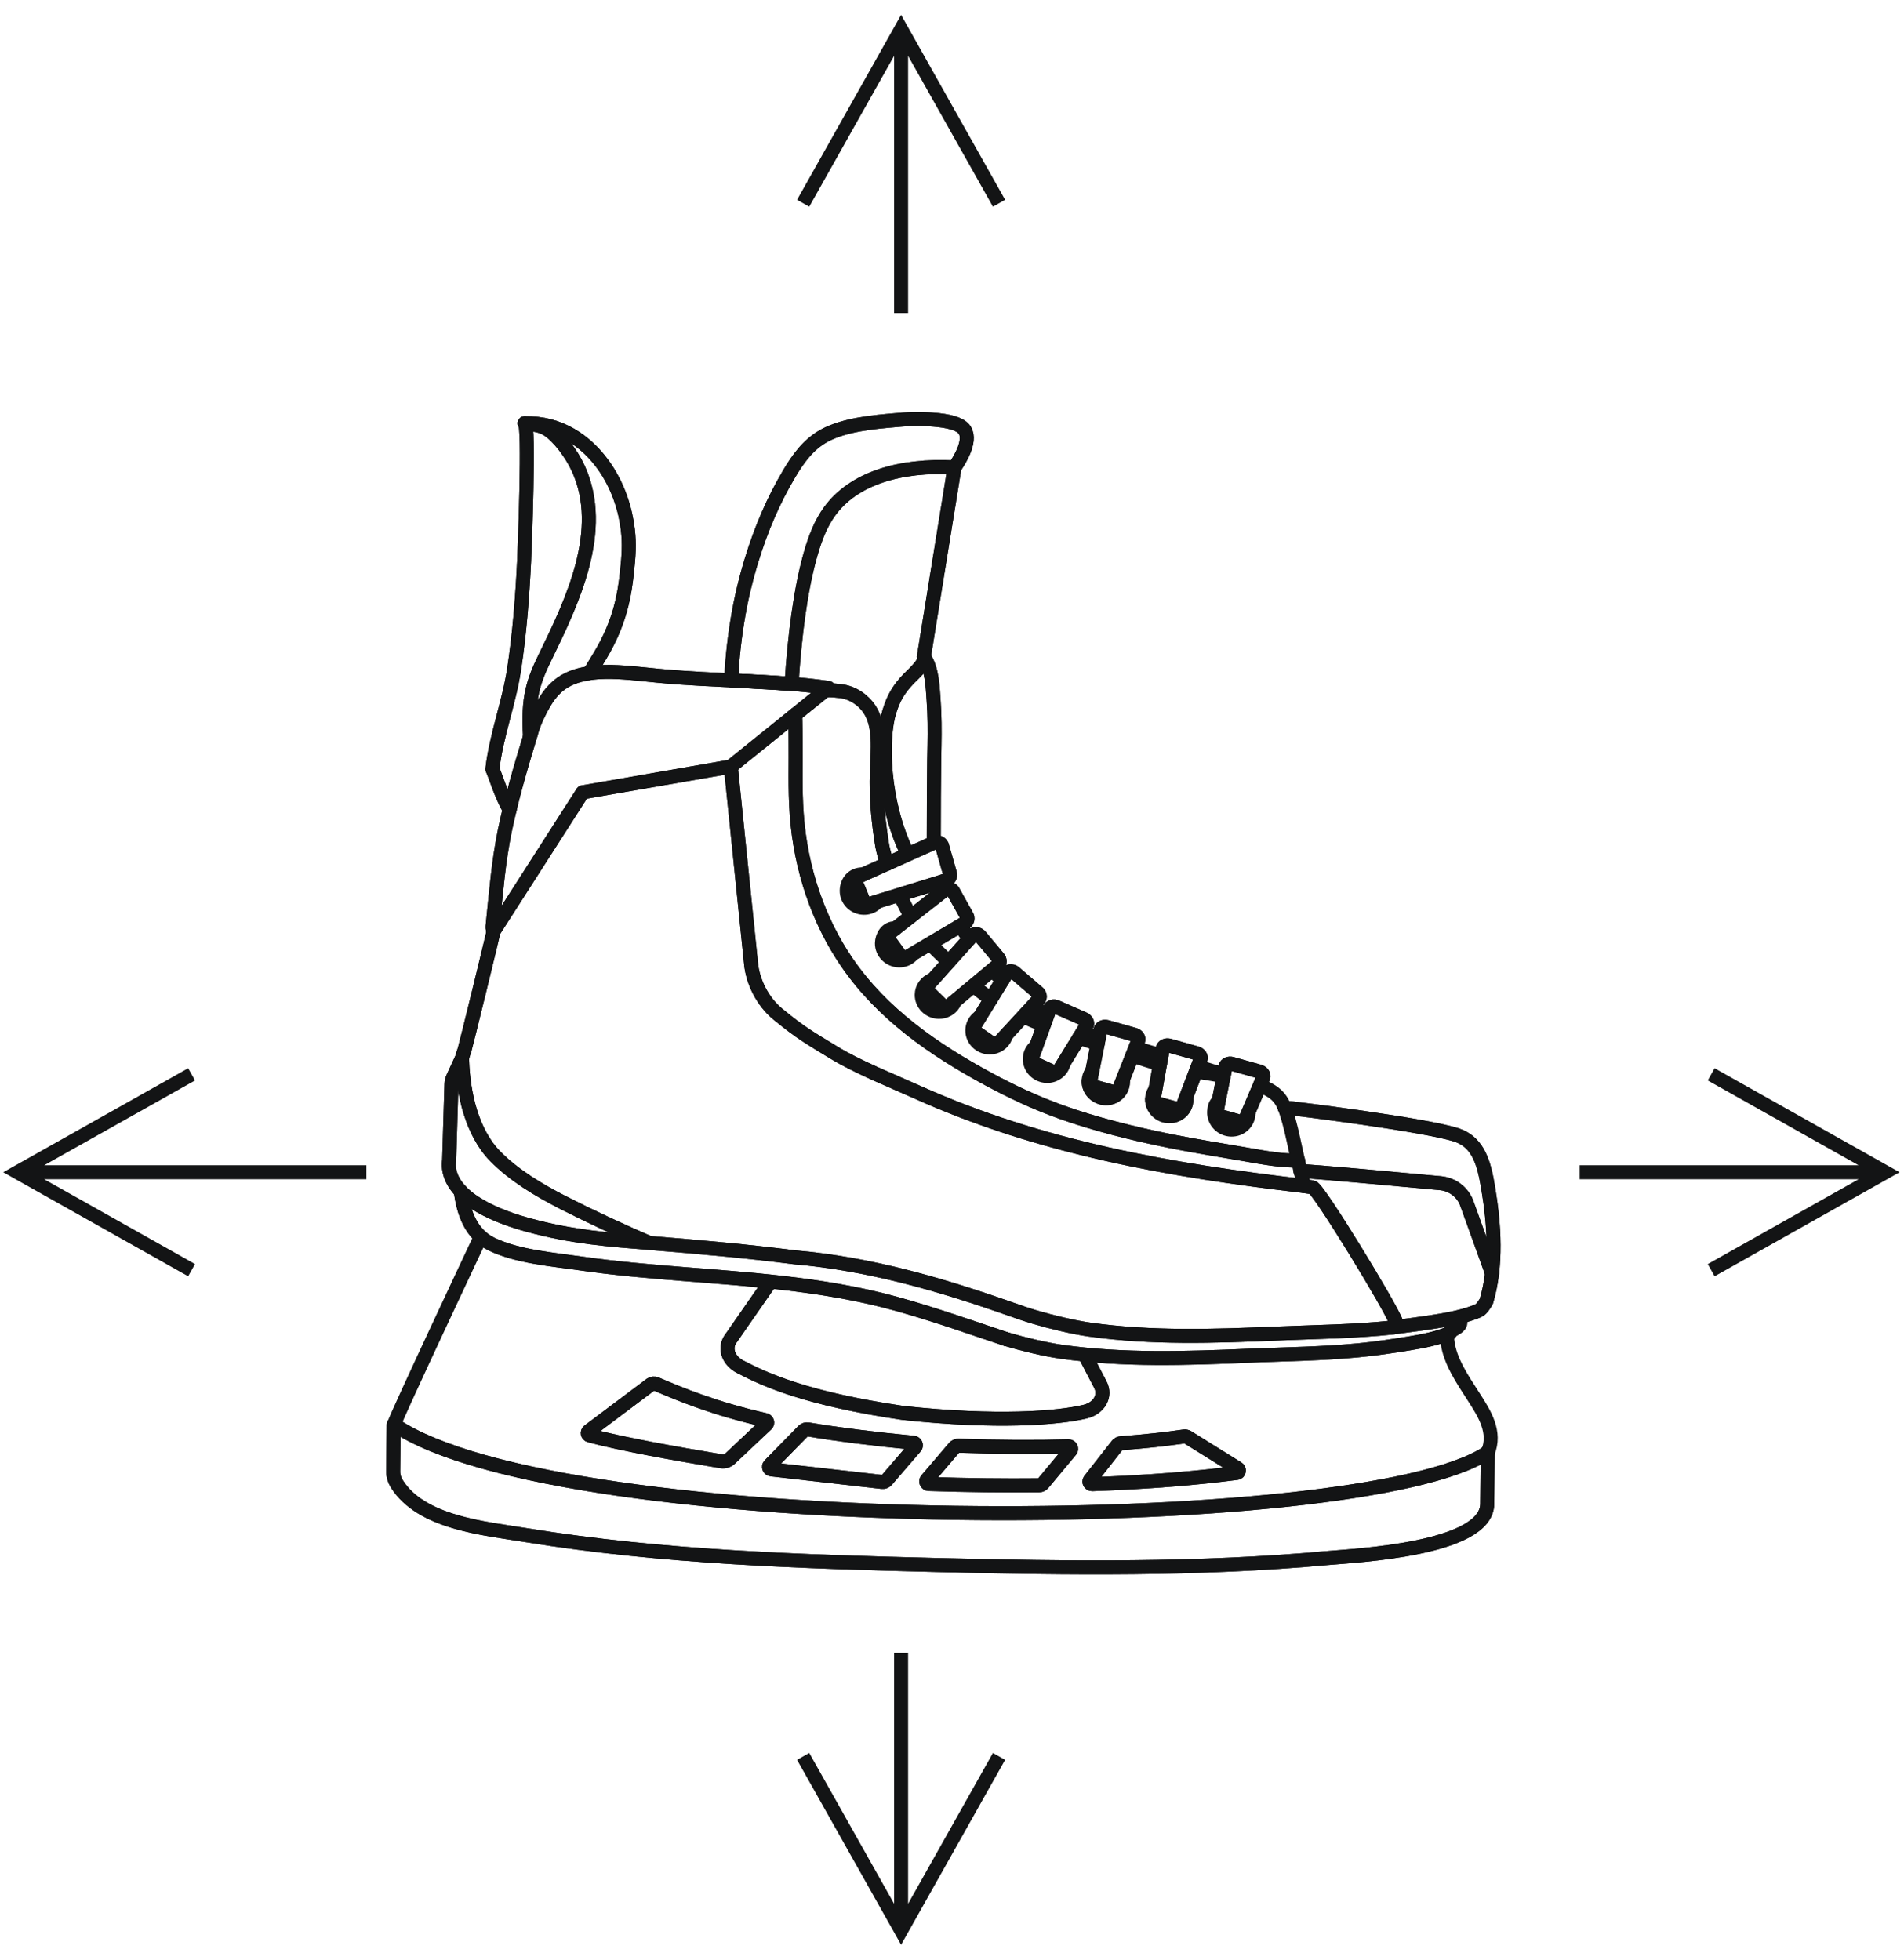 <?xml version="1.0" encoding="UTF-8"?>
<svg width="68px" height="70px" viewBox="0 0 68 70" version="1.1" xmlns="http://www.w3.org/2000/svg" xmlns:xlink="http://www.w3.org/1999/xlink">
    <!-- Generator: Sketch 53.2 (72643) - https://sketchapp.com -->
    <title>Group 5</title>
    <desc>Created with Sketch.</desc>
    <g id="Page-1" stroke="none" stroke-width="1" fill="none" fill-rule="evenodd">
        <g id="Desktop-HD-Copy" transform="translate(-990, -1056)">
            <g id="Group-5" transform="translate(991, 1057)">
                <g id="Group" transform="translate(4, 8)">
                    <g id="Skate-Icon-White-1" transform="translate(29.576, 30.098) rotate(18) translate(-29.576, -30.098) translate(6.076, 7.098)" stroke="#131415" stroke-width="0.5">
                        <path d="M7.197,34.777 C13.243,38.739 41.767,38.185 46.248,35.107" id="Stroke-1" stroke-linecap="round" stroke-linejoin="round" transform="translate(26.722, 36.18) rotate(-17) translate(-26.722, -36.18) "></path>
                        <path d="M31.023,19.375 C31.662,19.552 31.386,19.494 31.951,19.621" id="Stroke-3" stroke-linecap="round" stroke-linejoin="round" transform="translate(31.487, 19.498) rotate(-17) translate(-31.487, -19.498) "></path>
                        <path d="M28.7,19.432 C28.771,19.451 28.842,19.469 28.914,19.488 C29.143,19.549 29.381,19.615 29.623,19.684" id="Stroke-5" stroke-linecap="round" stroke-linejoin="round" transform="translate(29.162, 19.558) rotate(-17) translate(-29.162, -19.558) "></path>
                        <path d="M26.731,19.54 C26.941,19.615 27.064,19.653 27.279,19.714" id="Stroke-7" stroke-linecap="round" stroke-linejoin="round" transform="translate(27.005, 19.627) rotate(-17) translate(-27.005, -19.627) "></path>
                        <path d="M24.809,19.225 C24.99,19.347 25.06,19.39 25.251,19.499" id="Stroke-9" stroke-linecap="round" stroke-linejoin="round" transform="translate(25.03, 19.362) rotate(-17) translate(-25.03, -19.362) "></path>
                        <path d="M20.336,16.011 C20.436,16.309 20.399,16.162 20.436,16.309" id="Stroke-11" stroke-linecap="round" stroke-linejoin="round" transform="translate(20.386, 16.16) rotate(-17) translate(-20.386, -16.16) "></path>
                        <path d="M7.088,21.765 C7.051,21.975 6.175,25.853 6.126,26.018 C6.097,26.118 6.063,26.208 6.051,26.281 C6.043,26.325 6.043,26.362 6.046,26.409 C6.103,27.561 6.432,28.962 7.29,29.803 C7.979,30.478 8.864,30.983 9.73,31.408 C10.655,31.86 11.821,32.38 12.811,32.786" id="Stroke-13" stroke-linecap="round" stroke-linejoin="round" transform="translate(9.428, 27.276) rotate(-17) translate(-9.428, -27.276) "></path>
                        <path d="M5.027,22.514 L4.712,23.23 C4.679,23.303 4.662,23.383 4.661,23.464 L4.626,26.178 C4.615,26.278 4.613,26.38 4.628,26.48 C4.794,27.62 6.529,28.207 7.496,28.451 C9.103,28.856 10.32,28.919 11.974,29.024 C13.661,29.132 15.346,29.251 17.027,29.438 C19.688,29.619 22.247,30.313 24.768,31.152 C25.059,31.248 25.308,31.331 25.615,31.417 C26.208,31.583 27.017,31.763 27.605,31.835 C29.823,32.11 32.067,31.992 34.285,31.86 C35.669,31.777 37.078,31.741 38.453,31.567 C38.508,31.561 38.566,31.553 38.544,31.388 C38.374,30.888 35.678,26.638 35.472,26.615 C35.387,26.606 35.27,26.583 35.163,26.573 C30.387,26.102 25.736,25.367 21.295,23.461 C20.37,23.064 19.165,22.609 18.301,22.103 C17.405,21.578 17.113,21.429 16.268,20.76 C15.706,20.315 15.345,19.592 15.28,18.95 L14.438,11.951" id="Stroke-15" stroke-linecap="round" stroke-linejoin="round" transform="translate(21.583, 21.976) rotate(-17) translate(-21.583, -21.976) "></path>
                        <path d="M3.402,15.764 C3.29,14.366 3.49,13.781 3.896,12.912 C4.822,10.929 6.004,8.358 4.961,6.168 C4.698,5.62 4.239,5.043 3.857,4.799 C3.655,4.671 3.475,4.634 3.014,4.581 C3.191,4.602 3.095,9.088 3.081,9.512 C3.041,10.804 2.963,12.097 2.791,13.379 C2.629,14.585 2.197,15.741 2.078,16.952 C2.182,17.153 2.398,17.864 2.717,18.389" id="Stroke-17" stroke-linecap="round" stroke-linejoin="round" transform="translate(3.723, 11.485) rotate(-17) translate(-3.723, -11.485) "></path>
                        <path d="M7.051,16.156 L12.325,15.145 L15.76,12.275 C13.83,12.028 11.81,12.114 9.662,11.945 C9.02,11.894 8.368,11.821 7.773,11.843 C7.399,11.857 7.047,11.91 6.749,12.011 C6.341,12.149 6.036,12.379 5.789,12.726 C5.66,12.906 5.548,13.119 5.457,13.309 C5.327,13.576 5.238,13.797 5.138,14.195 C4.819,15.311 4.513,16.432 4.297,17.573 C4.087,18.685 4.021,19.808 3.924,20.934 C3.916,21.016 3.908,21.098 3.958,21.174 L7.051,16.156" id="Stroke-19" stroke-linecap="round" stroke-linejoin="round" transform="translate(9.839, 16.507) rotate(-17) translate(-9.839, -16.507) "></path>
                        <path d="M4.714,13.225 C4.929,12.85 5.016,12.71 5.094,12.572 C5.791,11.358 5.919,10.355 5.987,9.614 C6.043,9.014 6.061,8.584 5.995,8.091 C5.9,7.373 5.629,6.52 5.076,5.78 C4.466,4.962 3.511,4.281 2.241,4.342" id="Stroke-21" stroke-linecap="round" stroke-linejoin="round" transform="translate(4.139, 8.781) rotate(-17) translate(-4.139, -8.781) "></path>
                        <path d="M15.316,8.997 C15.336,9.289 15.344,9.794 15.348,9.917 C15.373,10.701 15.351,11.634 15.432,12.538 C15.608,14.516 16.279,16.351 17.321,17.816 C18.61,19.627 20.468,20.87 22.442,21.891 C23.255,22.311 24.086,22.692 25.069,23.025 C26.248,23.424 27.645,23.752 28.981,23.994 C29.9,24.16 30.789,24.285 31.691,24.425 C32.344,24.528 33.002,24.637 33.55,24.604" id="Stroke-23" stroke-linecap="round" stroke-linejoin="round" transform="translate(24.433, 16.804) rotate(-17) translate(-24.433, -16.804) "></path>
                        <path d="M23.169,19.596 C22.955,19.46 22.751,19.314 22.561,19.155" id="Stroke-25" stroke-linecap="round" stroke-linejoin="round" transform="translate(22.865, 19.376) rotate(-17) translate(-22.865, -19.376) "></path>
                        <path d="M25.239,19.909 C24.994,19.818 24.802,19.741 24.568,19.64" id="Stroke-27" stroke-linecap="round" stroke-linejoin="round" transform="translate(24.903, 19.774) rotate(-17) translate(-24.903, -19.774) "></path>
                        <path d="M27.325,19.953 C27.103,19.884 26.881,19.815 26.659,19.745" id="Stroke-29" stroke-linecap="round" stroke-linejoin="round" transform="translate(26.992, 19.849) rotate(-17) translate(-26.992, -19.849) "></path>
                        <path d="M29.661,20.001 C29.326,19.917 29,19.817 28.674,19.713" id="Stroke-31" stroke-linecap="round" stroke-linejoin="round" transform="translate(29.167, 19.857) rotate(-17) translate(-29.167, -19.857) "></path>
                        <path d="M31.975,19.701 C31.627,19.643 31.298,19.599 30.982,19.554" id="Stroke-33" stroke-linecap="round" stroke-linejoin="round" transform="translate(31.478, 19.628) rotate(-17) translate(-31.478, -19.628) "></path>
                        <path d="M35.428,22.718 C35.375,22.468 35.34,22.346 35.302,22.205 C35.188,21.776 35.056,21.171 34.941,20.723 C34.885,20.506 34.831,20.325 34.765,20.128 C34.695,19.921 34.608,19.695 34.421,19.513 C34.268,19.366 34.048,19.249 33.793,19.155" id="Stroke-35" stroke-linecap="round" stroke-linejoin="round" transform="translate(34.611, 20.936) rotate(-17) translate(-34.611, -20.936) "></path>
                        <path d="M20.686,18.225 C20.834,18.384 20.913,18.447 21.083,18.608 C21.153,18.674 21.226,18.745 21.301,18.817" id="Stroke-37" stroke-linecap="round" stroke-linejoin="round" transform="translate(20.994, 18.521) rotate(-17) translate(-20.994, -18.521) "></path>
                        <path d="M19.1,16.931 C19.138,17.01 19.139,17.01 19.179,17.088 C19.28,17.283 19.385,17.472 19.493,17.652" id="Stroke-39" stroke-linecap="round" stroke-linejoin="round" transform="translate(19.296, 17.291) rotate(-17) translate(-19.296, -17.291) "></path>
                        <path d="M15.037,10.371 C15.25,10.353 15.458,10.379 15.583,10.39 C16.005,10.432 16.399,10.686 16.63,11.027 C17.03,11.619 16.941,12.476 16.927,13.248 C16.911,14.179 17.004,14.988 17.165,15.887 C17.203,16.071 17.267,16.288 17.351,16.524" id="Stroke-41" stroke-linecap="round" stroke-linejoin="round" transform="translate(16.194, 13.444) rotate(-17) translate(-16.194, -13.444) "></path>
                        <path d="M35.364,18.677 C35.598,18.686 40.453,19.206 41.548,19.557 C42.324,19.813 42.525,20.578 42.679,21.398 C42.926,22.721 43.049,24.189 42.686,25.481 C42.527,25.75 42.464,25.783 42.396,25.815 C41.701,26.132 40.586,26.275 39.487,26.443" id="Stroke-43" stroke-linecap="round" stroke-linejoin="round" transform="translate(39.139, 22.56) rotate(-17) translate(-39.139, -22.56) "></path>
                        <path d="M35.999,20.847 C36.347,20.842 39.569,21.083 41.004,21.191 C41.423,21.223 41.789,21.485 41.948,21.866 L42.904,24.38" id="Stroke-45" stroke-linecap="round" stroke-linejoin="round" transform="translate(39.451, 22.613) rotate(-17) translate(-39.451, -22.613) "></path>
                        <path d="M6.596,40.261 C6.696,39.912 9.55,33.56 9.55,33.56" id="Stroke-47" stroke-linecap="round" stroke-linejoin="round" transform="translate(8.073, 36.911) rotate(-17) translate(-8.073, -36.911) "></path>
                        <path d="M43.373,24.936 C43.373,25.067 43.377,25.114 43.367,25.155 C43.328,25.313 43.071,25.368 42.971,25.492 C42.899,25.581 42.906,25.705 42.925,25.827 C43.029,26.496 43.454,27.108 43.879,27.741 C44.299,28.364 44.717,29.008 44.433,29.735" id="Stroke-49" stroke-linecap="round" stroke-linejoin="round" transform="translate(43.719, 27.335) rotate(-17) translate(-43.719, -27.335) "></path>
                        <path d="M9.34,10.541 C9.327,10.125 9.395,9.231 9.515,8.406 C9.629,7.625 9.789,6.91 9.985,6.229 C10.306,5.111 10.723,4.089 11.266,3.136 C11.576,2.592 11.927,2.071 12.504,1.741 C13.224,1.332 14.295,1.222 14.999,1.148 C15.421,1.104 15.711,1.072 16.238,1.094 C16.659,1.112 17.229,1.165 17.46,1.394 C17.811,1.742 17.375,2.497 17.173,2.795 C15.214,2.723 13.563,3.253 12.732,4.455 C12.441,4.875 12.25,5.376 12.094,5.956 C11.755,7.213 11.574,8.844 11.487,10.626 L9.34,10.541 Z" id="Stroke-51" stroke-linecap="round" stroke-linejoin="round" transform="translate(13.465, 5.857) rotate(-17) translate(-13.465, -5.857) "></path>
                        <path d="M18.681,15.227 C18.652,13.48 18.655,13.285 18.653,13.116 C18.643,12.293 18.646,12.149 18.646,11.761 C18.646,11.215 18.635,10.668 18.586,10.124 C18.543,9.641 18.513,9.005 18.213,8.594 C18.34,8.77 17.78,9.279 17.681,9.387 C17.335,9.764 17.157,10.073 17.013,10.574 C16.738,11.53 16.807,13.783 17.745,15.623" id="Stroke-53" stroke-linecap="round" stroke-linejoin="round" transform="translate(17.776, 12.108) rotate(-17) translate(-17.776, -12.108) "></path>
                        <path d="M17.128,1.839 L16.152,8.62" id="Stroke-55" stroke-linecap="round" stroke-linejoin="round" transform="translate(16.64, 5.23) rotate(-17) translate(-16.64, -5.23) "></path>
                        <path d="M24.12,20.8 C24.039,21.032 23.812,21.198 23.545,21.196 C23.207,21.193 22.93,20.925 22.928,20.595 C22.926,20.406 23.015,20.238 23.156,20.13" id="Stroke-57" stroke-linecap="round" stroke-linejoin="round" transform="translate(23.524, 20.663) rotate(-17) translate(-23.524, -20.663) "></path>
                        <path d="M19.319,29.903 L17.963,31.931 C17.689,32.279 17.84,32.744 18.295,32.971 C19.201,33.422 20.682,34.067 24.121,34.514 C27.486,34.821 29.689,34.602 30.636,34.355 C31.14,34.223 31.377,33.776 31.161,33.38 L30.569,32.29" id="Stroke-59" transform="translate(24.534, 32.284) rotate(-17) translate(-24.534, -32.284) "></path>
                        <path d="M46.548,35.021 L46.562,36.887 C46.574,38.513 41.881,38.81 40.898,38.918 C36.308,39.422 31.648,39.444 27.028,39.411 C22.124,39.376 17.148,39.307 12.277,38.602 C10.758,38.382 8.497,38.228 7.604,36.834 C7.522,36.705 7.476,36.558 7.475,36.407 L7.463,34.741" id="Stroke-61" stroke-linecap="round" stroke-linejoin="round" transform="translate(27.012, 37.081) rotate(-17) translate(-27.012, -37.081) "></path>
                        <path d="M27.508,30.589 C28.101,30.755 28.91,30.935 29.498,31.007" id="Stroke-63" stroke-linecap="round" stroke-linejoin="round" transform="translate(28.503, 30.798) rotate(-17) translate(-28.503, -30.798) "></path>
                        <path d="M7.63,28.917 C7.739,29.667 8.016,30.446 8.773,30.791 C9.712,31.22 10.961,31.294 11.974,31.422 C14.361,31.722 16.767,31.756 19.16,31.987 C20.525,32.119 21.887,32.315 23.218,32.657 C24.561,33.001 25.874,33.442 27.196,33.858" id="Stroke-65" stroke-linecap="round" stroke-linejoin="round" transform="translate(17.413, 31.387) rotate(-17) translate(-17.413, -31.387) "></path>
                        <path d="M42.957,27.785 C42.502,27.993 41.995,28.094 41.502,28.184 C40.895,28.294 40.281,28.396 39.667,28.464 C39.05,28.534 38.43,28.578 37.811,28.614 C37.191,28.65 36.57,28.677 35.95,28.713 L35.783,28.723 C33.566,28.855 31.321,28.973 29.104,28.698" id="Stroke-67" stroke-linecap="round" stroke-linejoin="round" transform="translate(36.03, 28.325) rotate(-17) translate(-36.03, -28.325) "></path>
                        <path d="M31.641,34.156 C33.672,34.05 35.393,33.873 36.799,33.665 C36.882,33.653 36.903,33.546 36.83,33.502 L35.023,32.419 C34.985,32.396 34.941,32.388 34.897,32.395 C34.253,32.5 33.502,32.597 32.647,32.676 C32.596,32.68 32.549,32.706 32.519,32.746 L31.56,34.014 C31.515,34.074 31.564,34.16 31.641,34.156 Z" id="Stroke-69" transform="translate(34.209, 33.274) rotate(-17) translate(-34.209, -33.274) "></path>
                        <path d="M26.143,35.969 C27.542,35.991 28.873,35.983 30.087,35.949 C30.141,35.948 30.19,35.923 30.223,35.882 L31.189,34.68 C31.237,34.621 31.19,34.533 31.111,34.537 C29.976,34.588 28.554,34.607 27.18,34.585 C27.124,34.584 27.072,34.608 27.037,34.65 L26.071,35.824 C26.024,35.881 26.067,35.968 26.143,35.969 Z" id="Stroke-71" transform="translate(28.63, 35.259) rotate(-17) translate(-28.63, -35.259) "></path>
                        <path d="M24.808,37.506 L25.813,36.295 C25.859,36.239 25.821,36.156 25.747,36.15 C24.338,36.039 23.009,35.897 21.966,35.738 C21.906,35.729 21.847,35.749 21.806,35.792 L20.625,37.041 C20.574,37.095 20.609,37.183 20.685,37.19 L24.651,37.57 C24.711,37.576 24.77,37.552 24.808,37.506 Z" id="Stroke-73" transform="translate(23.217, 36.653) rotate(-17) translate(-23.217, -36.653) "></path>
                        <path d="M14.116,37.866 C15.313,38.161 17.119,38.451 18.834,38.706 C18.949,38.722 19.063,38.686 19.144,38.607 L20.424,37.357 C20.475,37.308 20.447,37.222 20.376,37.207 C18.557,36.827 17.328,36.342 16.453,35.983 C16.392,35.957 16.321,35.966 16.269,36.006 L14.081,37.71 C14.022,37.756 14.043,37.848 14.116,37.866 Z" id="Stroke-75" transform="translate(17.249, 37.339) rotate(-17) translate(-17.249, -37.339) "></path>
                        <path d="M21.948,20.264 C21.843,20.44 21.647,20.556 21.422,20.555 C21.083,20.552 20.807,20.283 20.805,19.954 C20.803,19.707 20.956,19.497 21.175,19.408" id="Stroke-77" stroke-linecap="round" stroke-linejoin="round" transform="translate(21.376, 19.981) rotate(-17) translate(-21.376, -19.981) "></path>
                        <path d="M28.731,21.031 C28.734,21.36 28.461,21.625 28.123,21.623 C27.785,21.62 27.508,21.351 27.506,21.022" id="Stroke-79" stroke-linecap="round" stroke-linejoin="round" transform="translate(28.119, 21.322) rotate(-17) translate(-28.119, -21.322) "></path>
                        <path d="M31.04,20.949 C31.043,21.278 30.77,21.543 30.432,21.54 C30.094,21.538 29.817,21.269 29.815,20.94 C29.814,20.829 29.845,20.725 29.898,20.636" id="Stroke-81" stroke-linecap="round" stroke-linejoin="round" transform="translate(30.428, 21.088) rotate(-17) translate(-30.428, -21.088) "></path>
                        <path d="M33.343,20.711 C33.346,21.04 33.073,21.305 32.735,21.303 C32.397,21.301 32.12,21.032 32.118,20.702" id="Stroke-83" stroke-linecap="round" stroke-linejoin="round" transform="translate(32.731, 21.003) rotate(-17) translate(-32.731, -21.003) "></path>
                        <path d="M17.443,17.202 L17.176,16.58 C17.136,16.487 17.186,16.377 17.29,16.329 L19.922,15.093 C20.036,15.039 20.171,15.081 20.216,15.183 L20.515,16.167 C20.559,16.269 20.494,16.39 20.374,16.43 L17.709,17.304 C17.6,17.34 17.484,17.295 17.443,17.202 Z" id="Stroke-85" stroke-linecap="round" stroke-linejoin="round" transform="translate(18.846, 16.193) rotate(-17) translate(-18.846, -16.193) "></path>
                        <path d="M21.231,20.092 L20.74,19.628 C20.666,19.558 20.658,19.448 20.721,19.374 L22.258,17.594 C22.327,17.514 22.455,17.51 22.536,17.586 L23.2,18.354 C23.281,18.43 23.281,18.555 23.201,18.625 L21.492,20.102 C21.419,20.165 21.305,20.161 21.231,20.092 Z" id="Stroke-87" stroke-linecap="round" stroke-linejoin="round" transform="translate(21.97, 18.839) rotate(-17) translate(-21.97, -18.839) "></path>
                        <path d="M23.342,20.904 L22.779,20.526 C22.695,20.469 22.665,20.365 22.711,20.287 L23.831,18.396 C23.882,18.31 24.004,18.29 24.097,18.352 L24.938,19.049 C25.031,19.111 25.056,19.23 24.993,19.307 L23.594,20.879 C23.537,20.949 23.426,20.96 23.342,20.904 Z" id="Stroke-89" stroke-linecap="round" stroke-linejoin="round" transform="translate(23.859, 19.628) rotate(-17) translate(-23.859, -19.628) "></path>
                        <path d="M25.765,21.274 L25.143,21.001 C25.05,20.959 24.998,20.869 25.025,20.793 L25.626,19.036 C25.655,18.953 25.767,18.92 25.87,18.965 L26.85,19.374 C26.952,19.419 27.002,19.523 26.959,19.601 L26.001,21.222 C25.961,21.292 25.859,21.315 25.765,21.274 Z" id="Stroke-91" stroke-linecap="round" stroke-linejoin="round" transform="translate(25.996, 20.119) rotate(-17) translate(-25.996, -20.119) "></path>
                        <path d="M28.04,21.352 L27.382,21.179 C27.283,21.154 27.217,21.072 27.231,20.992 L27.565,19.149 C27.58,19.062 27.685,19.012 27.794,19.04 L28.776,19.298 C28.885,19.326 28.951,19.421 28.921,19.505 L28.263,21.263 C28.236,21.339 28.139,21.378 28.04,21.352 Z" id="Stroke-93" stroke-linecap="round" stroke-linejoin="round" transform="translate(28.079, 20.196) rotate(-17) translate(-28.079, -20.196) "></path>
                        <path d="M30.399,21.23 L29.741,21.058 C29.642,21.032 29.576,20.95 29.59,20.871 L29.878,19.087 C29.893,19 29.999,18.95 30.107,18.978 L31.089,19.235 C31.198,19.264 31.265,19.359 31.235,19.442 L30.622,21.141 C30.595,21.217 30.497,21.256 30.399,21.23 Z" id="Stroke-95" stroke-linecap="round" stroke-linejoin="round" transform="translate(30.415, 20.104) rotate(-17) translate(-30.415, -20.104) "></path>
                        <path d="M32.703,20.965 L32.045,20.792 C31.946,20.767 31.88,20.685 31.894,20.606 L32.18,19.019 C32.195,18.931 32.3,18.882 32.408,18.91 L33.391,19.167 C33.499,19.196 33.566,19.291 33.536,19.374 L32.926,20.876 C32.899,20.952 32.801,20.991 32.703,20.965 Z" id="Stroke-97" stroke-linecap="round" stroke-linejoin="round" transform="translate(32.718, 19.937) rotate(-17) translate(-32.718, -19.937) "></path>
                        <path d="M7.197,34.777 C13.243,38.739 41.767,38.185 46.248,35.107" id="Stroke-99" stroke-linecap="round" stroke-linejoin="round" transform="translate(26.722, 36.18) rotate(-17) translate(-26.722, -36.18) "></path>
                        <path d="M22.999,18.447 C23.174,18.637 23.156,18.609 23.364,18.792" id="Stroke-101" stroke-linecap="round" stroke-linejoin="round" transform="translate(23.181, 18.619) rotate(-17) translate(-23.181, -18.619) "></path>
                        <path d="M21.429,17.289 C21.543,17.465 21.64,17.598 21.761,17.756" id="Stroke-103" stroke-linecap="round" stroke-linejoin="round" transform="translate(21.595, 17.523) rotate(-17) translate(-21.595, -17.523) "></path>
                        <path d="M7.088,21.765 C7.051,21.975 6.175,25.853 6.126,26.018 C6.097,26.118 6.063,26.208 6.051,26.281 C6.043,26.325 6.043,26.362 6.046,26.409 C6.103,27.561 6.432,28.962 7.29,29.803 C7.979,30.478 8.864,30.983 9.73,31.408 C10.655,31.86 11.821,32.38 12.811,32.786" id="Stroke-105" stroke-linecap="round" stroke-linejoin="round" transform="translate(9.428, 27.276) rotate(-17) translate(-9.428, -27.276) "></path>
                        <path d="M5.027,22.514 L4.712,23.23 C4.679,23.303 4.662,23.383 4.661,23.464 L4.626,26.178 C4.615,26.278 4.613,26.38 4.628,26.48 C4.794,27.62 6.529,28.207 7.496,28.451 C9.103,28.856 10.32,28.919 11.974,29.024 C13.661,29.132 15.346,29.251 17.027,29.438 C19.688,29.619 22.247,30.313 24.768,31.152 C25.059,31.248 25.308,31.331 25.615,31.417 C26.208,31.583 27.017,31.763 27.605,31.835 C29.823,32.11 32.067,31.992 34.285,31.86 C35.669,31.777 37.078,31.741 38.453,31.567 C38.508,31.561 38.566,31.553 38.544,31.388 C38.374,30.888 35.678,26.638 35.472,26.615 C35.387,26.606 35.27,26.583 35.163,26.573 C30.387,26.102 25.736,25.367 21.295,23.461 C20.37,23.064 19.165,22.609 18.301,22.103 C17.405,21.578 17.113,21.429 16.268,20.76 C15.706,20.315 15.345,19.592 15.28,18.95 L14.438,11.951" id="Stroke-107" stroke-linecap="round" stroke-linejoin="round" transform="translate(21.583, 21.976) rotate(-17) translate(-21.583, -21.976) "></path>
                        <path d="M3.402,15.764 C3.29,14.366 3.49,13.781 3.896,12.912 C4.822,10.929 6.004,8.358 4.961,6.168 C4.698,5.62 4.239,5.043 3.857,4.799 C3.655,4.671 3.475,4.634 3.014,4.581 C3.191,4.602 3.095,9.088 3.081,9.512 C3.041,10.804 2.963,12.097 2.791,13.379 C2.629,14.585 2.197,15.741 2.078,16.952 C2.182,17.153 2.398,17.864 2.717,18.389" id="Stroke-109" stroke-linecap="round" stroke-linejoin="round" transform="translate(3.723, 11.485) rotate(-17) translate(-3.723, -11.485) "></path>
                        <path d="M7.051,16.156 L12.325,15.145 L15.76,12.275 C13.83,12.028 11.81,12.114 9.662,11.945 C9.02,11.894 8.368,11.821 7.773,11.843 C7.399,11.857 7.047,11.91 6.749,12.011 C6.341,12.149 6.036,12.379 5.789,12.726 C5.66,12.906 5.548,13.119 5.457,13.309 C5.327,13.576 5.238,13.797 5.138,14.195 C4.819,15.311 4.513,16.432 4.297,17.573 C4.087,18.685 4.021,19.808 3.924,20.934 C3.916,21.016 3.908,21.098 3.958,21.174 L7.051,16.156" id="Stroke-111" stroke-linecap="round" stroke-linejoin="round" transform="translate(9.839, 16.507) rotate(-17) translate(-9.839, -16.507) "></path>
                        <path d="M4.714,13.225 C4.929,12.85 5.016,12.71 5.094,12.572 C5.791,11.358 5.919,10.355 5.987,9.614 C6.043,9.014 6.061,8.584 5.995,8.091 C5.9,7.373 5.629,6.52 5.076,5.78 C4.466,4.962 3.511,4.281 2.241,4.342" id="Stroke-113" stroke-linecap="round" stroke-linejoin="round" transform="translate(4.139, 8.781) rotate(-17) translate(-4.139, -8.781) "></path>
                        <path d="M15.316,8.997 C15.336,9.289 15.344,9.794 15.348,9.917 C15.373,10.701 15.351,11.634 15.432,12.538 C15.608,14.516 16.279,16.351 17.321,17.816 C18.61,19.627 20.468,20.87 22.442,21.891 C23.255,22.311 24.086,22.692 25.069,23.025 C26.248,23.424 27.645,23.752 28.981,23.994 C29.9,24.16 30.789,24.285 31.691,24.425 C32.344,24.528 33.002,24.637 33.55,24.604" id="Stroke-115" stroke-linecap="round" stroke-linejoin="round" transform="translate(24.433, 16.804) rotate(-17) translate(-24.433, -16.804) "></path>
                        <path d="M20.336,18.35 L21.561,17.594 C21.658,17.535 21.683,17.409 21.615,17.319 L21.114,16.457 C21.046,16.367 20.915,16.351 20.827,16.422 L18.895,17.988 C18.815,18.053 18.801,18.166 18.862,18.248 L19.272,18.793 C19.333,18.875 19.448,18.897 19.536,18.843 L20.336,18.35" id="Stroke-117" stroke-linecap="round" stroke-linejoin="round" transform="translate(20.239, 17.625) rotate(-17) translate(-20.239, -17.625) "></path>
                        <path d="M15.037,10.371 C15.25,10.353 15.458,10.379 15.583,10.39 C16.005,10.432 16.399,10.686 16.63,11.027 C17.03,11.619 16.941,12.476 16.927,13.248 C16.911,14.179 17.004,14.988 17.165,15.887 C17.203,16.071 17.267,16.288 17.351,16.524" id="Stroke-119" stroke-linecap="round" stroke-linejoin="round" transform="translate(16.194, 13.444) rotate(-17) translate(-16.194, -13.444) "></path>
                        <path d="M35.364,18.677 C35.598,18.686 40.453,19.206 41.548,19.557 C42.324,19.813 42.525,20.578 42.679,21.398 C42.926,22.721 43.049,24.189 42.686,25.481 C42.527,25.75 42.464,25.783 42.396,25.815 C41.701,26.132 40.586,26.275 39.487,26.443" id="Stroke-121" stroke-linecap="round" stroke-linejoin="round" transform="translate(39.139, 22.56) rotate(-17) translate(-39.139, -22.56) "></path>
                        <path d="M35.999,20.847 C36.347,20.842 39.569,21.083 41.004,21.191 C41.423,21.223 41.789,21.485 41.948,21.866 L42.904,24.38" id="Stroke-123" stroke-linecap="round" stroke-linejoin="round" transform="translate(39.451, 22.613) rotate(-17) translate(-39.451, -22.613) "></path>
                        <path d="M9.34,10.541 C9.327,10.125 9.395,9.231 9.515,8.406 C9.629,7.625 9.789,6.91 9.985,6.229 C10.306,5.111 10.723,4.089 11.266,3.136 C11.576,2.592 11.927,2.071 12.504,1.741 C13.224,1.332 14.295,1.222 14.999,1.148 C15.421,1.104 15.711,1.072 16.238,1.094 C16.659,1.112 17.229,1.165 17.46,1.394 C17.811,1.742 17.375,2.497 17.173,2.795 C15.214,2.723 13.563,3.253 12.732,4.455 C12.441,4.875 12.25,5.376 12.094,5.956 C11.755,7.213 11.574,8.844 11.487,10.626 L9.34,10.541 Z" id="Stroke-125" stroke-linecap="round" stroke-linejoin="round" transform="translate(13.465, 5.857) rotate(-17) translate(-13.465, -5.857) "></path>
                        <path d="M18.681,15.227 C18.652,13.48 18.655,13.285 18.653,13.116 C18.643,12.293 18.646,12.149 18.646,11.761 C18.646,11.215 18.635,10.668 18.586,10.124 C18.543,9.641 18.513,9.005 18.213,8.594 C18.34,8.77 17.78,9.279 17.681,9.387 C17.335,9.764 17.157,10.073 17.013,10.574 C16.738,11.53 16.807,13.783 17.745,15.623" id="Stroke-127" stroke-linecap="round" stroke-linejoin="round" transform="translate(17.776, 12.108) rotate(-17) translate(-17.776, -12.108) "></path>
                        <path d="M17.128,1.839 L16.152,8.62" id="Stroke-129" stroke-linecap="round" stroke-linejoin="round" transform="translate(16.64, 5.23) rotate(-17) translate(-16.64, -5.23) "></path>
                        <path d="M26.404,21.083 C26.338,21.341 26.099,21.53 25.813,21.528 C25.475,21.525 25.199,21.256 25.196,20.927 C25.195,20.748 25.274,20.588 25.402,20.48" id="Stroke-131" stroke-linecap="round" stroke-linejoin="round" transform="translate(25.8, 21.004) rotate(-17) translate(-25.8, -21.004) "></path>
                        <path d="M19.319,29.903 L17.963,31.931 C17.689,32.279 17.84,32.744 18.295,32.971 C19.201,33.422 20.682,34.067 24.121,34.514 C27.486,34.821 29.689,34.602 30.636,34.355 C31.14,34.223 31.377,33.776 31.161,33.38 L30.569,32.29" id="Stroke-133" transform="translate(24.534, 32.284) rotate(-17) translate(-24.534, -32.284) "></path>
                        <path d="M18.119,17.726 C18.013,17.815 17.874,17.868 17.721,17.867 C17.383,17.865 17.107,17.596 17.105,17.267 C17.102,16.938 17.321,16.672 17.659,16.675" id="Stroke-135" stroke-linecap="round" stroke-linejoin="round" transform="translate(17.612, 17.271) rotate(-17) translate(-17.612, -17.271) "></path>
                        <path d="M46.548,35.021 L46.562,36.887 C46.574,38.513 41.881,38.81 40.898,38.918 C36.308,39.422 31.648,39.444 27.028,39.411 C22.124,39.376 17.148,39.307 12.277,38.602 C10.758,38.382 8.497,38.228 7.604,36.834 C7.522,36.705 7.476,36.558 7.475,36.407 L7.463,34.741" id="Stroke-137" stroke-linecap="round" stroke-linejoin="round" transform="translate(27.012, 37.081) rotate(-17) translate(-27.012, -37.081) "></path>
                        <path d="M27.508,30.589 C28.101,30.755 28.91,30.935 29.498,31.007" id="Stroke-139" stroke-linecap="round" stroke-linejoin="round" transform="translate(28.503, 30.798) rotate(-17) translate(-28.503, -30.798) "></path>
                        <path d="M7.63,28.917 C7.739,29.667 8.016,30.446 8.773,30.791 C9.712,31.22 10.961,31.294 11.974,31.422 C14.361,31.722 16.767,31.756 19.16,31.987 C20.525,32.119 21.887,32.315 23.218,32.657 C24.561,33.001 25.874,33.442 27.196,33.858" id="Stroke-141" stroke-linecap="round" stroke-linejoin="round" transform="translate(17.413, 31.387) rotate(-17) translate(-17.413, -31.387) "></path>
                        <path d="M42.957,27.785 C42.502,27.993 41.995,28.094 41.502,28.184 C40.895,28.294 40.281,28.396 39.667,28.464 C39.05,28.534 38.43,28.578 37.811,28.614 C37.191,28.65 36.57,28.677 35.95,28.713 L35.783,28.723 C33.566,28.855 31.321,28.973 29.104,28.698" id="Stroke-143" stroke-linecap="round" stroke-linejoin="round" transform="translate(36.03, 28.325) rotate(-17) translate(-36.03, -28.325) "></path>
                        <path d="M31.641,34.156 C33.672,34.05 35.393,33.873 36.799,33.665 C36.882,33.653 36.903,33.546 36.83,33.502 L35.023,32.419 C34.985,32.396 34.941,32.388 34.897,32.395 C34.253,32.5 33.502,32.597 32.647,32.676 C32.596,32.68 32.549,32.706 32.519,32.746 L31.56,34.014 C31.515,34.074 31.564,34.16 31.641,34.156 Z" id="Stroke-145" transform="translate(34.209, 33.274) rotate(-17) translate(-34.209, -33.274) "></path>
                        <path d="M26.143,35.969 C27.542,35.991 28.873,35.983 30.087,35.949 C30.141,35.948 30.19,35.923 30.223,35.882 L31.189,34.68 C31.237,34.621 31.19,34.533 31.111,34.537 C29.976,34.588 28.554,34.607 27.18,34.585 C27.124,34.584 27.072,34.608 27.037,34.65 L26.071,35.824 C26.024,35.881 26.067,35.968 26.143,35.969 Z" id="Stroke-147" transform="translate(28.63, 35.259) rotate(-17) translate(-28.63, -35.259) "></path>
                        <path d="M24.808,37.506 L25.813,36.295 C25.859,36.239 25.821,36.156 25.747,36.15 C24.338,36.039 23.009,35.897 21.966,35.738 C21.906,35.729 21.847,35.749 21.806,35.792 L20.625,37.041 C20.574,37.095 20.609,37.183 20.685,37.19 L24.651,37.57 C24.711,37.576 24.77,37.552 24.808,37.506 Z" id="Stroke-149" transform="translate(23.217, 36.653) rotate(-17) translate(-23.217, -36.653) "></path>
                        <path d="M14.116,37.866 C15.313,38.161 17.119,38.451 18.834,38.706 C18.949,38.722 19.063,38.686 19.144,38.607 L20.424,37.357 C20.475,37.308 20.447,37.222 20.376,37.207 C18.557,36.827 17.328,36.342 16.453,35.983 C16.392,35.957 16.321,35.966 16.269,36.006 L14.081,37.71 C14.022,37.756 14.043,37.848 14.116,37.866 Z" id="Stroke-151" transform="translate(17.249, 37.339) rotate(-17) translate(-17.249, -37.339) "></path>
                        <path d="M19.936,19.088 C19.826,19.195 19.674,19.261 19.505,19.26 C19.166,19.257 18.89,18.988 18.887,18.659 C18.886,18.412 19.041,18.111 19.348,18.113" id="Stroke-153" stroke-linecap="round" stroke-linejoin="round" transform="translate(19.412, 18.686) rotate(-17) translate(-19.412, -18.686) "></path>
                        <path d="M28.683,21.038 C28.685,21.367 28.413,21.632 28.075,21.63 C27.737,21.627 27.46,21.359 27.458,21.029 C27.457,20.907 27.494,20.794 27.558,20.699" id="Stroke-155" stroke-linecap="round" stroke-linejoin="round" transform="translate(28.07, 21.165) rotate(-17) translate(-28.07, -21.165) "></path>
                        <path d="M31.085,20.942 C31.087,21.271 30.815,21.536 30.476,21.534 C30.138,21.531 29.862,21.262 29.859,20.933" id="Stroke-157" stroke-linecap="round" stroke-linejoin="round" transform="translate(30.472, 21.233) rotate(-17) translate(-30.472, -21.233) "></path>
                        <path d="M31.996,20.884 C31.995,20.719 32.019,20.594 32.129,20.487" id="Stroke-159" stroke-linecap="round" stroke-linejoin="round" transform="translate(32.063, 20.685) rotate(-17) translate(-32.063, -20.685) "></path>
                        <path d="M17.443,17.202 L17.176,16.58 C17.136,16.487 17.186,16.377 17.29,16.329 L19.922,15.093 C20.036,15.039 20.171,15.081 20.216,15.183 L20.515,16.167 C20.559,16.269 20.494,16.39 20.374,16.43 L17.709,17.304 C17.6,17.34 17.484,17.295 17.443,17.202 Z" id="Stroke-161" stroke-linecap="round" stroke-linejoin="round" transform="translate(18.846, 16.193) rotate(-17) translate(-18.846, -16.193) "></path>
                        <path d="M19.272,18.793 L18.862,18.248 C18.801,18.166 18.815,18.053 18.895,17.988 L20.827,16.422 C20.915,16.351 21.046,16.367 21.114,16.457 L21.615,17.319 C21.683,17.409 21.658,17.535 21.561,17.594 L19.536,18.843 C19.449,18.897 19.333,18.875 19.272,18.793 Z" id="Stroke-163" stroke-linecap="round" stroke-linejoin="round" transform="translate(20.239, 17.625) rotate(-17) translate(-20.239, -17.625) "></path>
                        <path d="M21.231,20.092 L20.74,19.628 C20.666,19.558 20.658,19.448 20.721,19.374 L22.258,17.594 C22.327,17.514 22.455,17.51 22.536,17.586 L23.2,18.354 C23.281,18.43 23.281,18.555 23.201,18.625 L21.492,20.102 C21.419,20.165 21.305,20.161 21.231,20.092 Z" id="Stroke-165" stroke-linecap="round" stroke-linejoin="round" transform="translate(21.97, 18.839) rotate(-17) translate(-21.97, -18.839) "></path>
                        <path d="M23.342,20.904 L22.779,20.526 C22.695,20.469 22.665,20.365 22.711,20.287 L23.831,18.396 C23.882,18.31 24.004,18.29 24.097,18.352 L24.938,19.049 C25.031,19.111 25.056,19.23 24.993,19.307 L23.594,20.879 C23.537,20.949 23.426,20.96 23.342,20.904 Z" id="Stroke-167" stroke-linecap="round" stroke-linejoin="round" transform="translate(23.859, 19.628) rotate(-17) translate(-23.859, -19.628) "></path>
                        <path d="M25.765,21.274 L25.143,21.001 C25.05,20.959 24.998,20.869 25.025,20.793 L25.626,19.036 C25.655,18.953 25.767,18.92 25.87,18.965 L26.85,19.374 C26.952,19.419 27.002,19.523 26.959,19.601 L26.001,21.222 C25.961,21.292 25.859,21.315 25.765,21.274 Z" id="Stroke-169" stroke-linecap="round" stroke-linejoin="round" transform="translate(25.996, 20.119) rotate(-17) translate(-25.996, -20.119) "></path>
                        <path d="M28.04,21.352 L27.382,21.179 C27.283,21.154 27.217,21.072 27.231,20.992 L27.565,19.149 C27.58,19.062 27.685,19.012 27.794,19.04 L28.776,19.298 C28.885,19.326 28.951,19.421 28.921,19.505 L28.263,21.263 C28.236,21.339 28.139,21.378 28.04,21.352 Z" id="Stroke-171" stroke-linecap="round" stroke-linejoin="round" transform="translate(28.079, 20.196) rotate(-17) translate(-28.079, -20.196) "></path>
                        <path d="M30.399,21.23 L29.741,21.058 C29.642,21.032 29.576,20.95 29.59,20.871 L29.878,19.087 C29.893,19 29.999,18.95 30.107,18.978 L31.089,19.235 C31.198,19.264 31.265,19.359 31.235,19.442 L30.622,21.141 C30.595,21.217 30.497,21.256 30.399,21.23 Z" id="Stroke-173" stroke-linecap="round" stroke-linejoin="round" transform="translate(30.415, 20.104) rotate(-17) translate(-30.415, -20.104) "></path>
                        <path d="M32.703,20.965 L32.045,20.792 C31.946,20.767 31.88,20.685 31.894,20.606 L32.18,19.019 C32.195,18.931 32.3,18.882 32.408,18.91 L33.391,19.167 C33.499,19.196 33.566,19.291 33.536,19.374 L32.926,20.876 C32.899,20.952 32.801,20.991 32.703,20.965 Z" id="Stroke-175" stroke-linecap="round" stroke-linejoin="round" transform="translate(32.718, 19.937) rotate(-17) translate(-32.718, -19.937) "></path>
                    </g>
                    <path d="" id="Path-6" stroke="#979797" stroke-width="0.56"></path>
                    <path d="" id="Path-7" stroke="#979797" stroke-width="0.56"></path>
                </g>
                <path id="Line" d="M0.579,41.124 L5.748,44.031 L5.965,44.154 L5.72,44.589 L5.502,44.467 L-0.498,41.092 L-0.885,40.874 L-0.498,40.656 L5.502,37.281 L5.72,37.158 L5.965,37.594 L5.748,37.717 L0.579,40.624 L5.625,40.624 L11.836,40.624 L12.086,40.624 L12.086,41.124 L11.836,41.124 L5.625,41.124 L0.579,41.124 Z" fill="#131415" fill-rule="nonzero"></path>
                <path id="Line" d="M65.377,40.624 L60.209,37.717 L59.991,37.594 L60.236,37.158 L60.454,37.281 L66.454,40.656 L66.842,40.874 L66.454,41.092 L60.454,44.467 L60.236,44.589 L59.991,44.154 L60.209,44.031 L65.377,41.124 L60.332,41.124 L55.667,41.124 L55.417,41.124 L55.417,40.624 L55.667,40.624 L60.332,40.624 L65.377,40.624 Z" fill="#131415" fill-rule="nonzero"></path>
                <path id="Line" d="M30.932,0.996 L28.025,6.164 L27.902,6.382 L27.466,6.137 L27.589,5.919 L30.964,-0.081 L31.182,-0.468 L31.4,-0.081 L34.775,5.919 L34.897,6.137 L34.461,6.382 L34.339,6.164 L31.432,0.996 L31.432,6.042 L31.432,9.932 L31.432,10.182 L30.932,10.182 L30.932,9.932 L30.932,6.042 L30.932,0.996 Z" fill="#131415" fill-rule="nonzero"></path>
                <path id="Line" d="M31.432,67.004 L34.339,61.836 L34.461,61.618 L34.897,61.863 L34.775,62.081 L31.4,68.081 L31.182,68.468 L30.964,68.081 L27.589,62.081 L27.466,61.863 L27.902,61.618 L28.025,61.836 L30.932,67.004 L30.932,61.958 L30.932,58.294 L30.932,58.044 L31.432,58.044 L31.432,58.294 L31.432,61.958 L31.432,67.004 Z" fill="#131415" fill-rule="nonzero"></path>
            </g>
        </g>
    </g>
</svg>